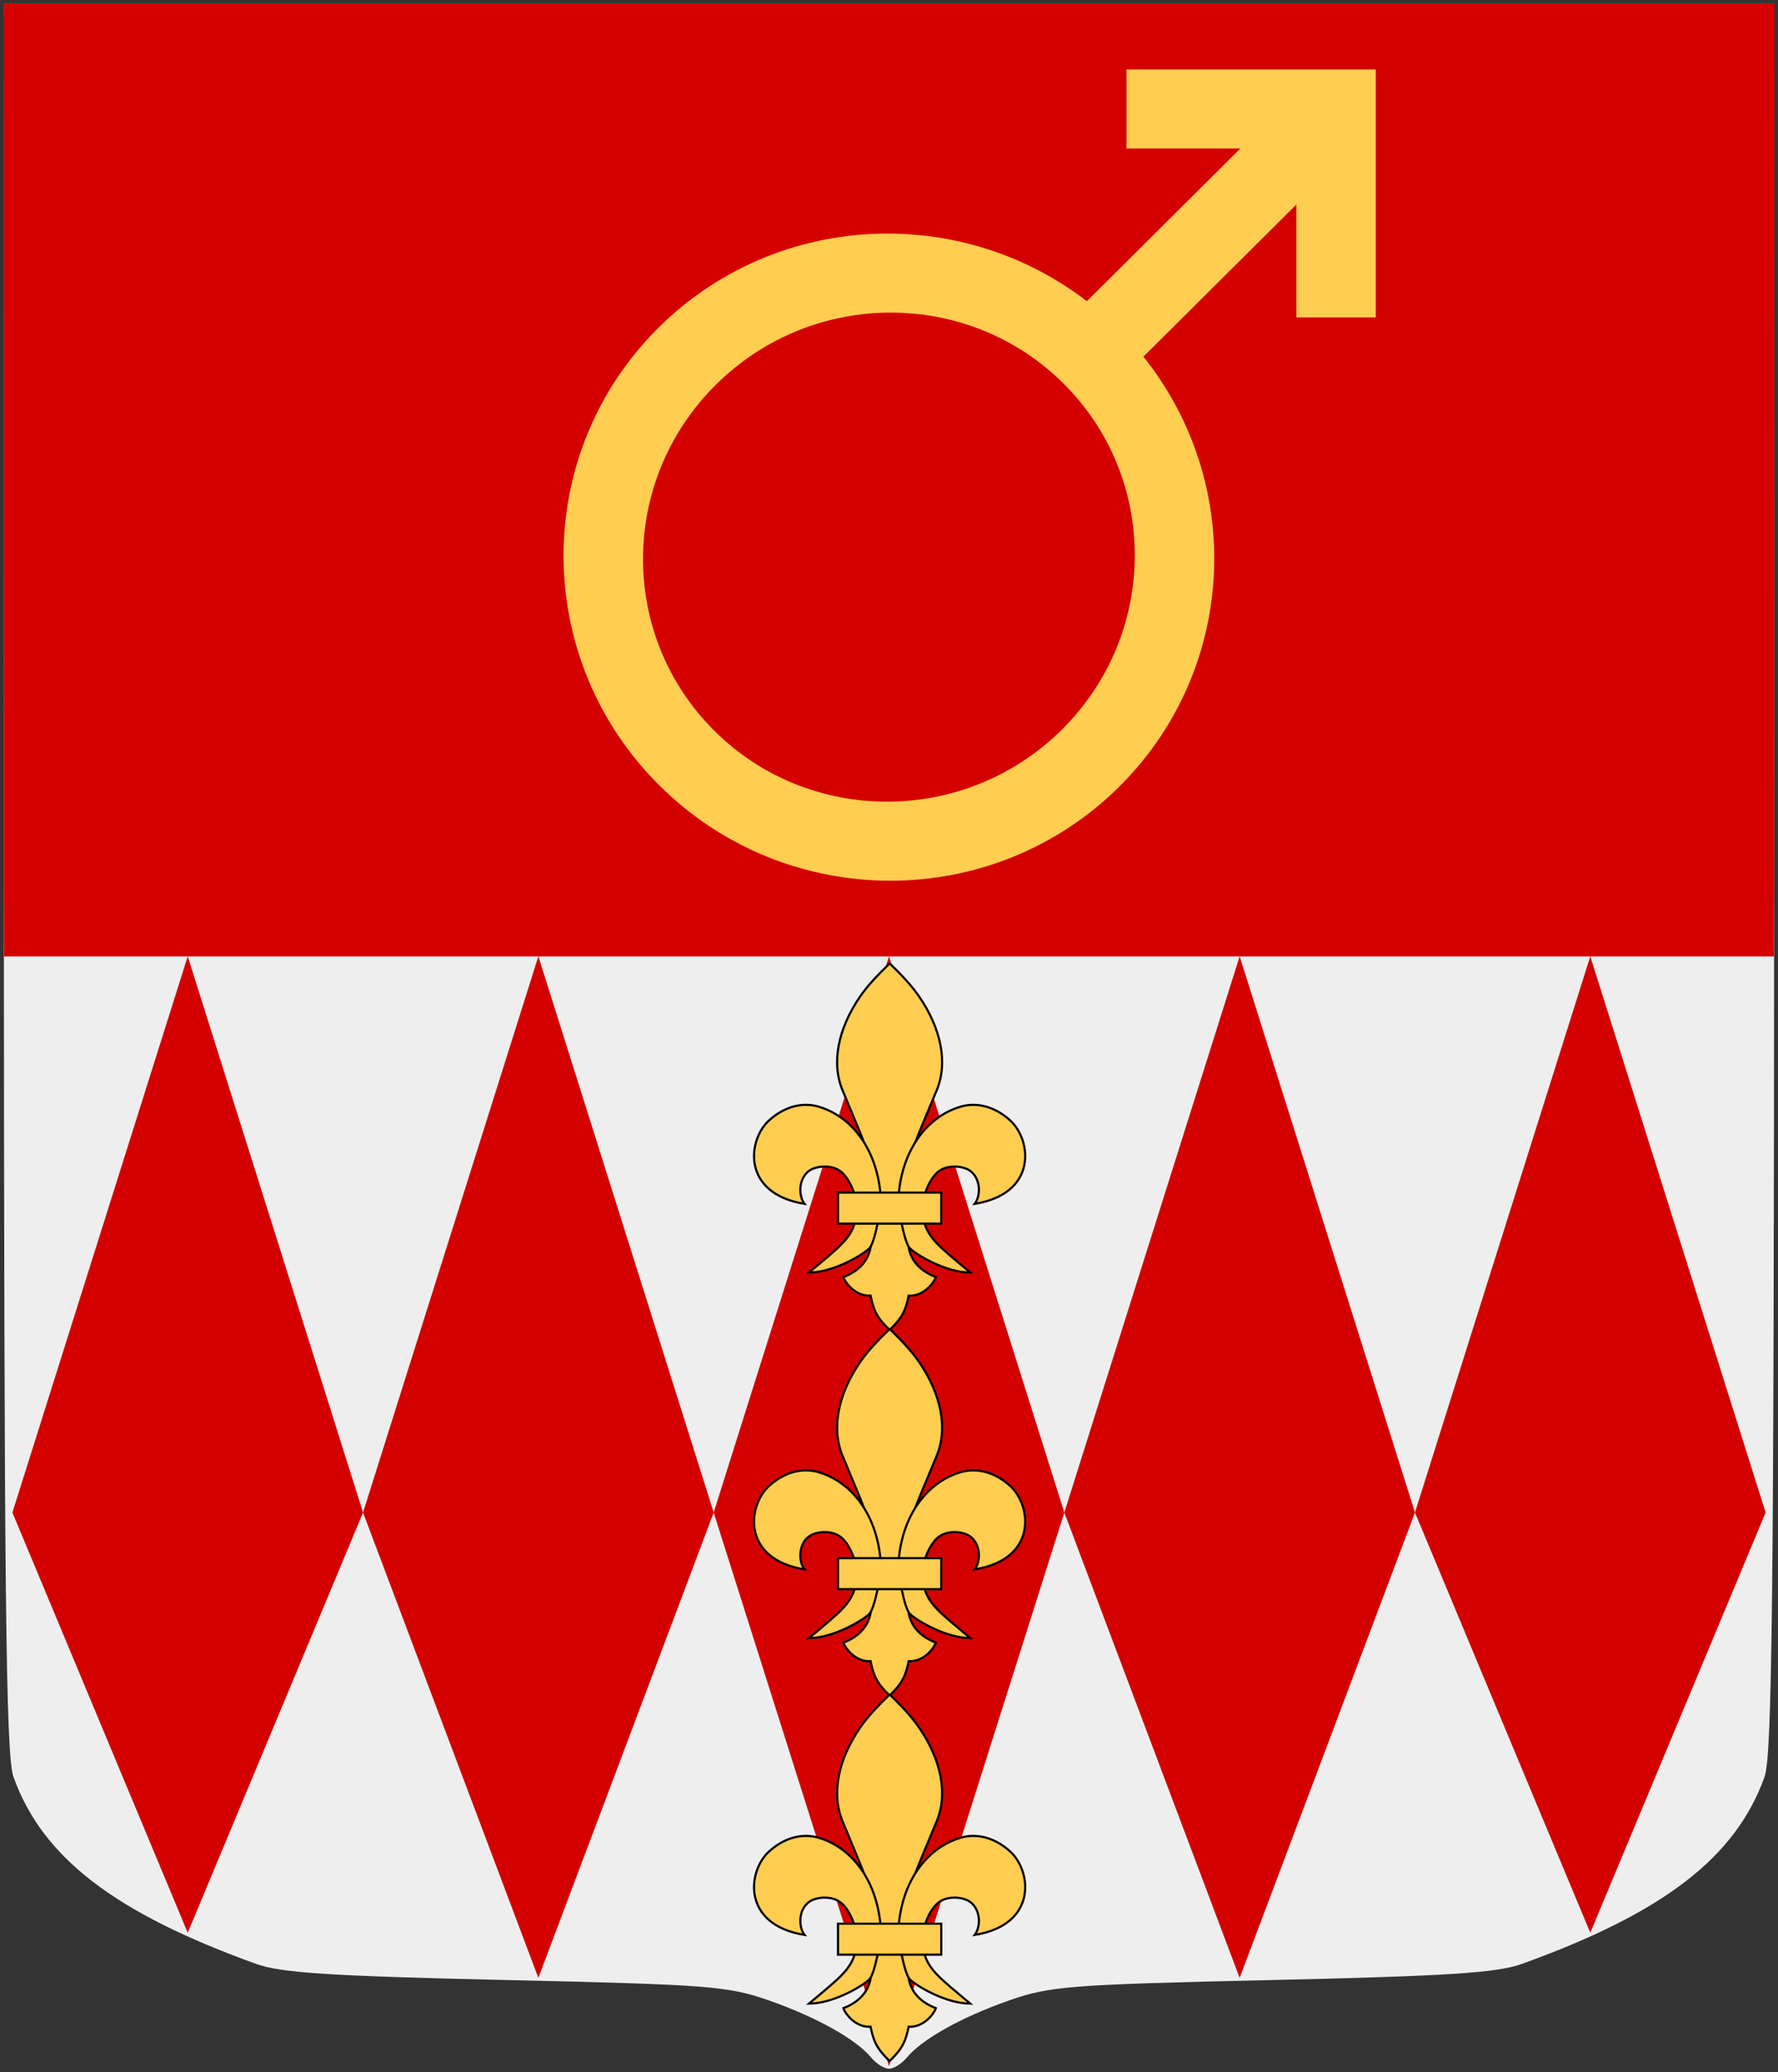 <svg xmlns="http://www.w3.org/2000/svg" xmlns:xlink="http://www.w3.org/1999/xlink" version="1.0" width="251" height="292.5"><rect width="100%" height="100%" fill="#333333" stroke="none"/><path d="M122.978 290.42c-2.147-2.586-7.693-5.687-14.37-8.034-5.828-2.048-8.47-2.255-37.162-2.902-24.69-.557-31.76-1.01-35.232-2.257-20.051-7.204-30.266-15.074-34.32-26.441C.819 247.772.577 225.072.542 123.805L.5.495h250l-.042 123.31c-.035 101.267-.277 123.967-1.352 126.98-4.054 11.368-14.269 19.238-34.32 26.442-3.472 1.247-10.542 1.7-35.232 2.257-28.692.647-31.334.854-37.162 2.902-6.677 2.347-12.223 5.448-14.37 8.035-.72.868-1.856 1.579-2.522 1.579-.666 0-1.801-.71-2.522-1.58z" style="fill:#eee;fill-opacity:1"/><path d="m100.75 213.495 24.75-78.505 24.75 78.505-24.75 78.148-24.75-78.148z" style="fill:#d40000;fill-opacity:1;fill-rule:evenodd;stroke:none;stroke-width:1.5;stroke-linecap:butt;stroke-miterlimit:4;stroke-opacity:1"/><path d="m.5.5.031 123.313c.002 4.559.029 6.941.031 11.187h249.875c.003-4.246.03-6.628.032-11.188L250.5.5H.5z" style="fill:#d40000;fill-opacity:1;fill-rule:evenodd;stroke:none;stroke-width:1.5;stroke-linecap:butt;stroke-miterlimit:4;stroke-opacity:1"/><path d="M51.25 213.495 76 134.99l24.75 78.505L76 279.179l-24.75-65.684z" style="fill:#d40000;fill-opacity:1;fill-rule:evenodd;stroke:none;stroke-width:1.5;stroke-linecap:butt;stroke-miterlimit:4;stroke-opacity:1" id="a"/><path d="M1.75 213.495 26.5 134.99l24.75 78.505-24.75 59.312-24.75-59.312z" style="fill:#d40000;fill-opacity:1;fill-rule:evenodd;stroke:none;stroke-width:1.5;stroke-linecap:butt;stroke-miterlimit:4;stroke-opacity:1" id="b"/><use transform="translate(99)" width="251" height="292.5" xlink:href="#a"/><use transform="translate(198)" width="251" height="292.5" xlink:href="#b"/><g style="stroke:#ffcd50;stroke-opacity:1"><path d="m387.95 489.603-9.288 9.288" style="opacity:1;color:#000;fill:none;fill-opacity:.75;fill-rule:evenodd;stroke:#ffcd50;stroke-width:3;stroke-linecap:butt;stroke-linejoin:miter;marker:none;marker-start:none;marker-mid:none;marker-end:none;stroke-miterlimit:4;stroke-dasharray:none;stroke-dashoffset:0;stroke-opacity:1;visibility:visible;display:inline;overflow:visible" transform="matrix(3.738 0 0 3.718 -1261.145 -1805.333)"/><path d="M49.396 36.705c0 9.012-6.995 16.319-15.623 16.319-8.63 0-15.624-7.307-15.624-16.32 0-9.012 6.995-16.319 15.624-16.319 8.628 0 15.623 7.307 15.623 16.32z" transform="matrix(1.824 1.814 -1.748 1.738 128.046 -46.414)" style="opacity:1;color:#000;fill:none;fill-opacity:1;fill-rule:evenodd;stroke:#ffcd50;stroke-width:4.441;stroke-linecap:butt;stroke-linejoin:miter;marker:none;marker-start:none;marker-mid:none;marker-end:none;stroke-miterlimit:4;stroke-dasharray:none;stroke-dashoffset:0;stroke-opacity:1;visibility:visible;display:inline;overflow:visible"/><path d="M379.928 489.702h7.914v7.914" style="fill:none;fill-rule:evenodd;stroke:#ffcd50;stroke-width:3;stroke-linecap:butt;stroke-linejoin:miter;stroke-miterlimit:4;stroke-dasharray:none;stroke-opacity:1" transform="matrix(3.738 0 0 3.718 -1261.145 -1805.333)"/></g><g style="fill:#ffcd50;fill-opacity:1;stroke:#000;stroke-opacity:1" id="c"><path d="M370.561 101.022c-.689-.607-.864-.563-1.577.355-28.987 28.42-54.734 54.699-74.927 84.116-56.524 82.248-75.406 171.577-43.774 243.83 62.796 152.856 86.758 191.675 86.758 313.393l-14.985 75.597c-2.105 38.916-26.051 69.954-70.984 87.31 5.787 16.395 32.603 49.816 69.8 47.56 7.35 35.356 14.638 55.171 48.112 87.31.853.77.823.77 1.577 0 33.474-32.139 40.763-51.954 48.111-87.31 37.198 2.256 64.014-31.165 69.801-47.56-44.932-17.356-68.879-48.394-70.984-87.31l-14.985-75.597c0-121.718 23.962-160.537 86.758-313.394 31.632-72.252 12.75-161.581-43.774-243.83-20.238-29.482-45.86-55.979-74.927-84.47z" style="fill:#ffcd50;fill-opacity:1;fill-rule:evenodd;stroke:#000;stroke-width:5.537;stroke-miterlimit:4;stroke-dasharray:none;stroke-opacity:1" transform="matrix(.055 0 0 .055 105.249 130.458)"/><path d="M421.596 831.524c16.165 16.537 92.55 62.394 155.214 62.394-81.685-68.587-111.25-89.228-120.883-141.24-9.634-52.014 21.472-109.258 43.815-121.125 13.868-9.928 43.535-14.449 69.807-2.9 34.37 17.35 35.841 66.511 18.66 88.966 162.329-26.494 146.208-164.252 90.926-214.257-44.694-40.402-93.416-46.72-130.984-33.98-85.369 26.892-153.76 116.531-156.556 250.427 0 0 14.761 96.124 30.001 111.715zM317.949 831.524c-16.165 16.537-92.55 62.394-155.214 62.394 81.685-68.587 111.25-89.228 120.883-141.24 9.634-52.014-21.472-109.258-43.815-121.125-13.868-9.928-43.535-14.449-69.807-2.9-34.37 17.35-35.841 66.511-18.66 88.966C-10.993 691.125 5.128 553.367 60.41 503.362c44.694-40.402 93.416-46.72 130.984-33.98 85.369 26.892 153.76 116.531 156.556 250.427 0 0-14.761 96.124-30.001 111.715z" style="fill:#ffcd50;fill-opacity:1;fill-rule:evenodd;stroke:#000;stroke-width:5.537;stroke-miterlimit:4;stroke-dasharray:none;stroke-opacity:1" transform="matrix(.055 0 0 .055 105.249 130.458)"/><path style="fill:#ffcd50;fill-opacity:1;stroke:#000;stroke-width:5.537;stroke-miterlimit:4;stroke-dasharray:none;stroke-opacity:1" d="M237.27 688.778h265.006v79.502H237.27z" transform="matrix(.055 0 0 .055 105.249 130.458)"/></g><use transform="translate(0 51.596)" width="251" height="292.5" xlink:href="#c"/><use transform="translate(0 103.191)" width="251" height="292.5" xlink:href="#c"/></svg>